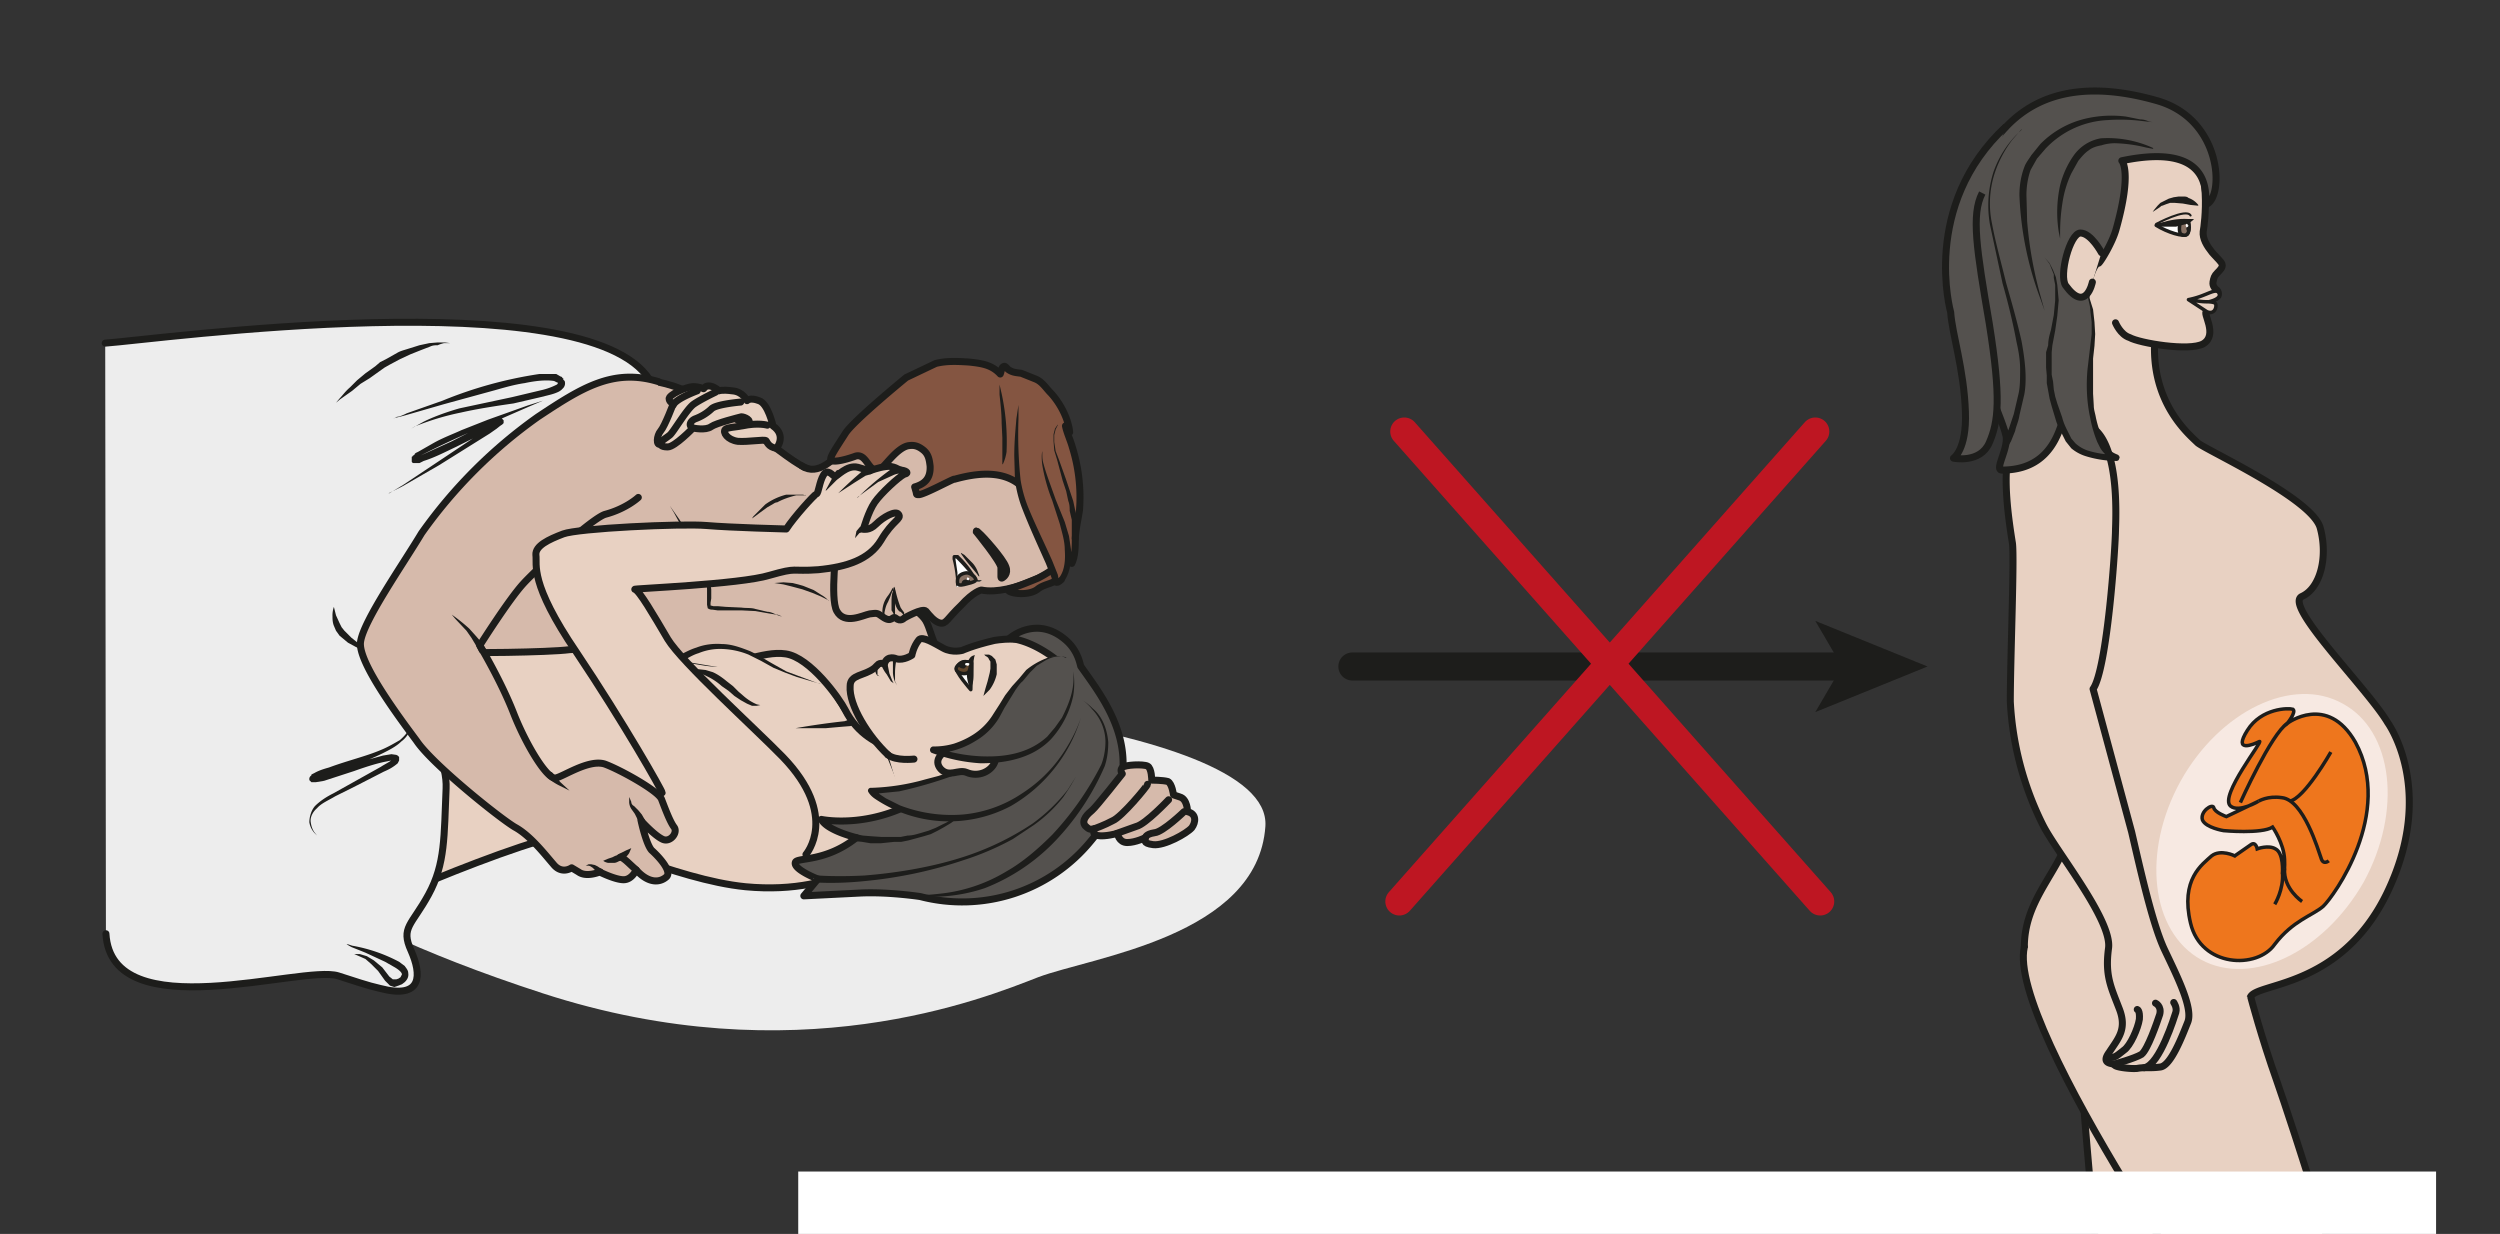 <svg xmlns="http://www.w3.org/2000/svg" viewBox="0 0 475.1 234.5"><rect x="0" y="0" width="475.1" height="234.5" fill="#333333" stroke="none"/><defs><clipPath id="a" clipPathUnits="userSpaceOnUse"><path d="M0 175.9h356.4V0H0z"/></clipPath></defs><g clip-path="url(#a)" transform="matrix(1.333 0 0 -1.333 0 234.5)"><path stroke-linejoin="round" d="M309.6 131.7s-2.1-2.7-2.4-4.2c-.6-9.1 5-13.6 6.1-14.7 1.1-1 16.5-8 17.5-12.2 1.1-4.1 0-8.5-2.6-9.7-2.8-1.2 9.3-13.1 12.2-18 0 0 7-9.6-.1-24.3-6.7-13.8-18.8-12.7-19.5-14.9-1.9-6.5 1.4-28.4-.7-34.6-.3-6-5.6-20-7.3-22.4-1.8-2.5-.3-5.8-.5-15.8s-5.8-32.2-5.6-34.1c.2-2 8.7-5.4 11.6-6 1.8-.3 5-1.5 6.7-3.2.4-.4 3 .8 2.8-.6 0-.6-1.1-2-2.3-2.7-1.7-1-3.7-.3-6 .1-3.8.9-5.4 3.4-12 1.7-6.8-1.7-11.7-2.1-12.8 4.2-1 5.5 2.4 7.6 2.4 7.6s-6.7 44.2 3.4 51.9c0 0-3 32-3.6 40.6-.3 4-2.7 6.7-2.7 6.7a24.2 24.2 0 00-5.6 13.8c0 6.1 4 9.8 6 14.7 1.4 3 4 8.7 3.6 10.8-1.3 5.3-9.7 27.5-10.4 32.7-.8 5.2-1.4 17.4 3.5 23.2 1.2 1.5 2 3.1 2.6 4.7.3 3.2-.7 7.8-.7 7.8" stroke="#1d1d1b" stroke-linecap="round" stroke-miterlimit="10" fill="#e8d1c2"/><path stroke-linejoin="round" d="M301.6 129.9s.7-1.7 2-2.1c1.4-.8 8.5-2 10.5-.9 2.2 1.3-.2 4.5.5 4.6.9.2.6.5.6.5.3.8-1.8.3-1 .7.6.3 1.9.8 2 1 0 0 .3.6-.3 1 0 0-.5.4-.4 1 .1.6.2.9.6 1.3.4.4.8.8.7 1.2 0 .3-.7.9-1.4 1.7-.8 1-1.4 2-1.3 3 .2 1.1 1.3 9-2.2 13.2 0 0-1.4 3.4-3.1 2-.6-.4-5.6 1.3-8.7-.5-5.2-3-7.2-12-7.9-14-1.6-4.5-1.3-16-1.3-16" stroke="#1d1d1b" stroke-linecap="round" stroke-miterlimit="10" fill="#e8d1c2"/><path d="M312 144.3s.2-1.4-.2-1.8c-.5-.4-2.8.3-4.4 1.3 0 0 4 .7 4.6.5" fill="#fff"/><path stroke-linejoin="round" d="M312 144.3s.2-1.4-.2-1.8c-.5-.4-2.8.3-4.4 1.3 0 0 4 .7 4.6.5z" stroke="#1d1d1b" stroke-miterlimit="10" stroke-width=".5" fill="none"/><path d="M313.3 146.6l-1 .1-1.1.2-1.2.1h-.6l-.6-.2-.5-.2c-.2 0-.3-.2-.5-.3l-.6-.4-.3-.2.2.3.5.6.4.4.6.3.6.3.7.2.7.1h.7c.2 0 .5 0 .7-.2a3 3 0 001.4-1v-.1" fill="#1d1d1b"/><path d="M310.8 144.2s-.3-1.5.2-1.7c1-.5 1.3.7 1 1.8h-.9" stroke="#1d1d1b" stroke-miterlimit="10" stroke-width=".5" fill="#877164"/><path d="M312.2 143.3c0-.2-.2-.4-.3-.3-.2 0-.2.2-.2.4s.2.4.3.4l.2-.5M307.4 143.8l.9.4a9.8 9.8 0 003.6.5H312.8l-.2-.2-.5-.4-1.9-.5h-1.9c-.5 0-.9.2-.9.2" fill="#1d1d1b"/><path d="M307.4 144s4.3 2.3 4.9 1.2" stroke="#1d1d1b" stroke-linecap="round" stroke-miterlimit="10" stroke-width=".3" fill="none"/><path stroke-linejoin="round" d="M314.9 132.9s2 .4 1.4 1.3c-.3.5-1.2 0-2-.3a12 12 0 00-2.3-.7l2.6-1.7c1.1-.5 1.4.6 1.3 1 0 .3-.6.4-1.4.4-.9 0-2.4.3-2.4.3" stroke="#1d1d1b" stroke-linecap="round" stroke-miterlimit="10" stroke-width=".5" fill="#e8d1c2"/><path d="M295 137.2s.1-7.3-.9-14.6a32.8 32.8 0 00-3-10.7 6.2 6.2 0 00-1-1.3l-.5-.5-.4-.3-.3-.2-.3-.2.3.2.3.2.4.3.4.5.5.6.5.8.4.9c1.2 2.5 1.9 6 2.2 9.7.4 3.6.5 7.3.5 10 0 2.8-.2 4.6-.2 4.6z" fill="#1d1d1b"/><path d="M312 143.8c0-.2-.2-.3-.3-.3l-.1.3.1.2c.1 0 .2 0 .2-.2" fill="#fff"/><path stroke-linejoin="round" d="M320.9 33.7s1.5-5.7 3.7-11.9c2.1-6 11-33.2 10.4-36.2-.5-3 1.2-6.4-6.7-15-8-8.6-19.3-41.5-18.6-43.4.7-2 13.6-9.4 14.6-11.8.5-1.1 4.2.8 3.9-2-.2-1.6-5.5-3.4-11.4-2.3-5.8 1.1-7.5 4.8-10.3 6.1-2.8 1.4-7 .3-9.1 2.2-1.2 1.1-4.8 5.5 1.2 10 1.6 1 3.2 5.1 3.6 7.6 2.2 12.7-.5 34.8 17.3 45 0 0-33.5 47.4-30.9 58.9" stroke="#1d1d1b" stroke-linecap="round" stroke-miterlimit="10" fill="#e8d1c2"/><path stroke-linejoin="round" d="M297.3 115.3c-.5 0 4.9.8 4.3-14.8 0-2.5-1.2-20-3.2-22.8l5.5-20.4c1.3-5.6 3-13.2 4.7-16.8 1.7-3.6 4.1-8.3 3.3-10.3-.8-2-2.4-6.2-3.9-6.4-1.4-.2-2.3 0-3.3-.2-1-.1-3.3.2-3.2.5.1.3-2.2-.1-.8 1.8 1.3 2 2.6 3.3 1.4 6.3-1.2 3.1-2 4.7-1.5 8.5.6 4-7.6 14-9.4 17.7a44.4 44.4 0 00-4.6 17.5c0 6.1.6 20.6.3 22.6-1.2 7.4-2 16.4 3.2 16.9" stroke="#1d1d1b" stroke-linecap="round" stroke-miterlimit="10" fill="#e8d1c2"/><path stroke-linejoin="round" d="M309.9 33s.5-.7.3-1.4c-.2-.6-2.3-7.5-4.5-7.9M307.3 32.9s.9-.4.6-1.6c-.4-1.2-1.7-5-2.6-5.7-1-.6-3.9-1.4-4-1.4" stroke="#1d1d1b" stroke-linecap="round" stroke-miterlimit="10" fill="none"/><path stroke-linejoin="round" d="M304.7 32s.4-.1.3-1.4c-.2-1.3-1.3-3.8-2.2-4.4-.8-.6-1.3-1.2-2.1-1" stroke="#1d1d1b" stroke-linecap="round" stroke-miterlimit="10" fill="none"/><path d="M299.2 138.4c.3.2 2 3 2.5 4.9 2.3 8.2.8 9.7.8 9.7 14.3 3 11.5-6.5 12.1-6.2 2.5 1.2 2.2 12.2-7.2 14.8-18.4 5.2-24.1-5.9-26.5-12.7l-.7-2.7c-.6-3-1.5-7.8-1-12 .6-6.3 6.2-17.4 6.8-20.5.3-1.8-1.7-4.8-.6-4.8 4.2 0 6.8 2 8.2 5.7A53.6 53.6 0 01297 129c0 4 1 9 2.2 9.5" fill="#54514e"/><path stroke-linejoin="round" d="M299.2 138.4c.3.2 2 3 2.5 4.9 2.3 8.2.8 9.7.8 9.7 14.3 3 11.5-6.5 12.1-6.2 2.5 1.2 2.2 12.2-7.2 14.8-18.4 5.2-24.1-5.9-26.5-12.7l-.7-2.7c-.6-3-1.5-7.8-1-12 .6-6.3 6.2-17.4 6.8-20.5.3-1.8-1.7-4.8-.6-4.8 4.2 0 6.8 2 8.2 5.7A53.6 53.6 0 01297 129c0 4 1 9 2.2 9.5z" stroke="#1d1d1b" stroke-miterlimit="10" fill="none"/><path d="M306.9 154.7l-1 .2a20.3 20.3 0 01-4.4.6c-.6 0-1.3-.1-1.9-.3-.6-.1-1.3-.3-1.8-.7-.6-.4-1-.9-1.5-1.5l-1-1.8a15 15 0 01-1.2-3.8 27.4 27.4 0 01-.4-4.5v-1l-.2 1a18 18 0 00.2 6.6 12.8 12.8 0 001.9 4.2 6 6 0 003.9 2.5 15.5 15.5 0 007.5-1.4M288.2 157.5l-1.3-1.5a16.2 16.2 0 01-2.5-4.7 14 14 0 01-.4-7.3c.5-2.7 1.3-5.5 2-8.4.8-2.8 1.6-5.6 2.2-8.3.5-2.7.8-5.4.4-7.6l-.7-3c-.1-.8-.5-1.6-.6-2.2l-.6-1.5-.3-.5-.8.6.2.4.6 1.3.7 2.1.7 3c.2 1 .2 2.1.2 3.4 0 1.2-.2 2.5-.5 3.8-.5 2.7-1.2 5.6-2 8.4l-1.8 8.4a15.8 15.8 0 00.5 7.5 14.4 14.4 0 004 6" fill="#1d1d1b"/><path stroke-linejoin="round" d="M282.6 148.4c-1.6-3.1-.8-8 1-18.6 1.7-10.7 1.3-14 0-17s-5.1-2.2-5.1-2.2 1.9 1.2 1.7 6.6c-.2 6.1-1.9 11.1-2.1 14.2 0 0-4.3 15.2 7.9 26.5" stroke="#1d1d1b" stroke-miterlimit="10" fill="#54514e"/><path d="M296.5 136.5s2.7-4 1.8-10.3c-1-6.3 0-14.4 3.4-15.6 0 0-5 0-6.7 2.4-1.6 2.5-4 9.1-2.5 14.7 2.2 9.1-1 11.5-1 11.5" fill="#54514e"/><path d="M296.5 136.5l.8-1.5c.2-.5.5-1 .6-1.6l.5-1.6.2-1.8.1-1.7-.1-1.7-.2-1.8v-5l.1-1.7c0-.6.2-1.1.3-1.7a16 16 0 011-3.1l.4-.7.5-.7c.3-.4.7-.6 1.2-.8.2-.1.4-.4.2-.6 0-.2-.2-.3-.4-.3a15.4 15.4 0 00-4.4.7 6 6 0 00-2 1.1l-.8 1-.5 1c-.3.6-.7 1.3-.9 2l-.6 2-.3 1.1-.2 1.1-.2 1.1v1.1l-.1 1.1v2.2l.3 1c0 .8.2 1.5.4 2.2l.4 2.1.2 2.1v2.2l-.2 1v.5l-.2.5-.4 1-.7.9.7-.8.5-1 .2-.5.2-.5.2-1.1.2-2.2-.2-2.2-.3-2.1-.4-2.1-.1-1v-2.1-1.1l.2-1 .1-1.1.2-1 .3-1 .7-2c.2-.8.5-1.4.8-2l.5-1 .6-.7a5 5 0 011.7-1 13 13 0 014.1-.6l-.1-.9a4 4 0 00-1.6 1.1 4 4 0 00-.6.8l-.4.8a17.4 17.4 0 00-1 3.4c-.5 2.3-.6 4.6-.4 6.9l.2 1.7.2 1.7.2 1.7v1.7l-.2 1.7c0 .6-.2 1.1-.3 1.7l-.5 1.6-.7 1.5" fill="#1d1d1b"/><path d="M291.5 131.6l-.6 1.7a47 47 0 00-3 14.8c0 1.3.2 2.7.7 4 .2.6.7 1.2 1 1.7l1.3 1.6a13.3 13.3 0 006.4 3.6 16.3 16.3 0 005.8.3l2-.4c.6 0 1-.2 1.3-.3l.5-.1-1.8.2a25 25 0 01-4.6.1 13 13 0 01-8.9-4.1l-1.2-1.4-.9-1.6c-.4-1.1-.6-2.4-.6-3.6l.1-3.7a56.4 56.4 0 012-11l.5-1.8" fill="#1d1d1b"/><path stroke-linejoin="round" d="M298.3 135.7s-.9-4.5-3.8-.5c-1 1.4.6 7.5 2.1 7.5s3-2.8 3-2.8" stroke="#1d1d1b" stroke-linecap="round" stroke-miterlimit="10" fill="#e8d1c2"/><path d="M337 50.2c-5.7-10-16-15-23.2-11.1-7.2 4-8.5 15.4-2.9 25.5 5.6 10 16 15 23.1 11 7.2-3.9 8.5-15.3 3-25.4" fill="#f7e9e2"/><path d="M318.6 53.9s-2 1-3.3 0c-1.3-1.2-4.5-3.3-3-9.6s9.5-6.6 12-3c2.6 3.4 5.4 4.1 6.9 5.4 1.5 1.4 10.1 13.3 4.6 23.4-4 7-9.7 2.7-9.7 2.7s1.3 1.6.8 2c-.6.2-4.5.2-6.5-3-2.1-3.3.9-2 1.7-1.6.8.4-5.8-7.8-4.1-9.2 1.2-1 4 .7 4 .7l-4.6-2.2s-1.7.6-1.8 1.3c-.2.6-2-.6-1.6-1.8.5-1.1 3-1.5 3-1.5s5.4-.5 7 .5c0 0 1.6-2.3 1.7-4.6.1-2.3-.3-1.9-.3-1.9s.2 2.8-1 3.4c-1 .6-2.6 0-2.6 0s-.2 1.1-.9.6l-2.3-1.6" fill="#ee761d"/><path d="M318.6 53.9s-2 1-3.3 0c-1.3-1.2-4.5-3.3-3-9.6s9.5-6.6 12-3c2.6 3.4 5.4 4.1 6.9 5.4 1.5 1.4 10.1 13.3 4.6 23.4-4 7-9.7 2.7-9.7 2.7s1.3 1.6.8 2c-.6.2-4.5.2-6.5-3-2.1-3.3.9-2 1.7-1.6.8.4-5.8-7.8-4.1-9.2 1.2-1 4 .7 4 .7l-4.6-2.2s-1.7.6-1.8 1.3c-.2.6-2-.6-1.6-1.8.5-1.1 3-1.5 3-1.5s5.4-.5 7 .5c0 0 1.6-2.3 1.7-4.6.1-2.3-.3-1.9-.3-1.9s.2 2.8-1 3.4c-1 .6-2.6 0-2.6 0s-.2 1.1-.9.6l-2.3-1.6z" stroke="#1d1d1b" stroke-miterlimit="10" stroke-width=".5" fill="none"/><path d="M319.4 61.5s4.4 9.8 6.7 11.3M332.3 68.7s-3.8-6.7-5.9-7" stroke="#1d1d1b" stroke-miterlimit="10" stroke-width=".5" fill="#ee761d"/><path d="M332 53.2s-.8-.7-1.1.4c-.4 1.1-2.5 8.3-5.6 8.6-2 .3-3.3-.5-3.3-.5M328.2 47.4s-2.7 1.8-2.5 4.7M324.3 47s1.3 2.1 1.1 4.5" stroke="#1d1d1b" stroke-miterlimit="10" stroke-width=".5" fill="#ee761d"/><path d="M111.7 77.5s69.8-3.7 68.7-19.4-24.7-18.6-32.4-21.5c-7.7-3-34.6-14-70.6-2.3s-44.7 23-45.6 25.2c-1 2.2 70 19.9 80 18" fill="#ededed"/><path stroke-linejoin="round" d="M30.6 84.4s29 4.3 32.5 4.1c3.6-.2 41.5-1.7 45.8-3.1 4.4-1.4 7.5-4 8.4-5.4l4.3-7 3.3.2 4-9.9s1.5-4.3-.2-6.2c-1.7-2-8.5-8.9-22.4-7.6-10.2 1-23 7.7-27.4 7-4.4-.8-17.9-6.2-20.5-7.5-2.5-1.3-7.7-7.8-16.4-6" stroke="#1d1d1b" stroke-linecap="round" stroke-miterlimit="10" fill="#e8d1c2"/><path d="M113.4 72.1a105.8 105.8 0 007 1l.6.2a49.1 49.1 0 00.6.2h.2a.5.5 0 10.3-.9l-.5-.1-.4-.1a227.9 227.9 0 01-3.5-.3h-4.3M108.4 75.4l-.5-.1h-.7l-.7.3-.9.5-.9.6-.8.7-1 .7a8.7 8.7 0 01-1.7 1.2l-.8.4-.9.2-1.3.3h-.5a11.3 11.3 0 002 .3l.9-.1 1-.3c.7-.3 1.4-.8 2-1.3l.9-.7.8-.8.7-.6a7 7 0 011.9-1.2l.5-.1" fill="#1d1d1b"/><path stroke-linejoin="round" d="M127.2 90.5s3.6-1.1 4.8-3.1c1.1-2 .8-4.7 5-7.2s8.9-17.6 8.9-17.6l-13.6 6s-8.3-.8-11.8 6.1c-.8 1.6-5 7.5-8.5 8-3.4.5-7.1-1.9-11.4-1.2-4.3.8-16.4 2.1-19.4 1.8-3-.4-15-.5-17.4-.4-2.4.1-6.7 9.3 2 16 8.6 6.9 19.8 22.3 22.7 22.7s8.3.7 18.1-6.6c9.9-7.3 8.3-6.7 14.8-5.7" stroke="#1d1d1b" stroke-linecap="round" stroke-miterlimit="10" fill="#d6baab"/><path d="M117 78.4s-5 1.4-7.6 3c-7.8 5-11.3.8-13 .4" fill="#e8d1c2"/><path d="M117 78.4l-3.4 1-1.6.6-1.7.7-1.8 1-1.8.9a11 11 0 01-3.8.8 8 8 0 01-3.3-.6c-1-.3-1.6-.8-2.2-1-.5-.4-1-.5-1-.5a.5.5 0 10-.2 1l.8.3c.5.2 1.3.7 2.3 1 1 .4 2.3.6 3.6.5 1.4 0 2.7-.5 4-1 1.3-.6 2.5-1.4 3.6-2l1.6-.9 1.6-.6 3.2-1.2M114.9 105.3h-1.4c-.8-.2-1.8-.5-2.7-1-.3 0-.5-.2-.7-.3l-.7-.4-1.1-.8-.8-.6-.3-.2.2.3.7.7 1 1a8.7 8.7 0 003 1.4h2.4c.2-.1.4-.1.4 0M118.2 90.3l-.4.2-.8.4-1.2.5-1.4.5-1.5.4-1.2.3-1.3.2 1.3.1 1.3-.1.8-.2.7-.2 1.5-.6 1.1-.7c.7-.4 1-.8 1-.8M111.7 88h-.2l-.9.3-1.2.2-1.7.3-2 .1H102.3l-.7.1c-.2 0-.4 0-.7.2l-.1.5V91.8c0 .8-.2 1.6-.5 2.4-.2.7-.6 1.4-1 2.1l-.9 2.1-.9 1.8-.8 1.5-.6 1.1-.6 1 .7-1 .7-1 .9-1.5 1-1.7 1-2 1-2.3c.3-.7.5-1.6.6-2.4v-1.3l-.1-.6v-.4l.4-.1h.6l1.2-.1 2.2-.1c.7-.1 1.4 0 2-.2l1.7-.4c.5 0 1-.3 1.3-.4.3 0 .6-.2.8-.3h.2" fill="#1d1d1b"/><path stroke-linejoin="round" d="M15 127c7.2.5 68.5 9 77.6-5.2 3.3-5.3-39.6-29-38.4-36.1 1.3-7 9.7-15.3 9.4-22.2-.3-6.8-.1-10.7-2.5-15.1s-4-4.7-2.5-8c1.5-3.4 1.7-7-4.4-5.4-1.8.4-3.8 1.1-6 1.8-5.1 1.6-32.3-7.6-33.1 6" stroke="#1d1d1b" stroke-linecap="round" stroke-miterlimit="10" fill="#ededed"/><path d="M56 116.3h.2l.4.2c.3 0 .8.2 1.4.5l5.1 1.8a59.4 59.4 0 0013.8 3.8h2.4l.7-.4h.1l.1-.2h.1v-.2l.2-.2a1 1 0 00-.2-1l-.3-.3-.3-.2c-.8-.4-1.5-.5-2.2-.7l-4.3-1c-2.8-.4-5.3-.8-7.5-1.3a36.6 36.6 0 01-6.6-2l-.5-.3a1284.5 1284.5 0 001.8 1c1.2.6 3 1.3 5.1 1.9l7.5 1.6 4.2 1a9.3 9.3 0 012.2.8l.1.1c.1 0 0 .1 0 0 .1 0 0 0 0 0v.2h-.1l-.4.2c-1.2.2-2.8 0-4.2-.3-1.4-.2-2.8-.6-4.2-1l-7.3-2-5.2-1.5a23 23 0 00-2-.5M55.5 105.6l2 1.2a12590 12590 0 0112 8l.9.7.5.4.2.1s0 .1 0 0v-.3c0-.1.1-.3.3-.3.1 0 .1 0 0 0l-2-1-4.4-2.2c-1.5-.7-3-1.5-4.6-2l-.6-.3h-.4-.2-.2c-.1 0-.2 0-.3.2v.7h.1v.1l.3.2c0 .2.3.3.5.4l2.1 1.2c1.4.8 2.8 1.3 4.1 1.9l3.8 1.5 5.6 2 2.2.7-2.1-.9-5.5-2.4A138.7 138.7 0 0160 111l4.4 2 4.5 2.3 2.2 1h.4l.3-.3v-.3-.1l-.2-.2-.3-.2-.5-.4-1-.7-7.2-4.5-5.2-3-2-1M64.2 127h-.9a5 5 0 01-.9-.3c-.3 0-.7 0-1.1-.2L60 126l-1.5-.6-1.5-.7-1.5-.8-.7-.4-.7-.5-1.4-1-1.3-.8-1.2-1-1.7-1.2-.6-.5.5.6c.4.4.8 1 1.5 1.6l1 1 1.2 1 1.4 1 .7.6.8.4 1.6.9c.5.3 1 .4 1.6.6l1.6.5 1.4.3 1.2.1h1l.8-.1M47.6 89.4l.1-.4.2-.8.5-1.1.3-.6.4-.5.5-.5.5-.5 1-.8.3-.5.1-.4v-.4l-.1.3-.3.3-.4.2-1.1.6-.6.5-.6.5-.5.7-.3.7c-.2.5-.2 1-.2 1.4a3.7 3.7 0 00.2 1.3M45.2 56.8l-.4.4a3 3 0 00-.7 1.5c0 .6.2 1.6.8 2.3.7.7 1.6 1.3 2.6 1.8l6.8 3.8c.6.4 1.3.7 1.7 1.1 0 0 0 .1 0 0l.1-.2H55.8l-1-.2c-1.4-.3-2.9-.8-4.3-1.3l-4.3-1.4-1.2-.2h-.4-.2l-.3.3v.3l.1.2.2.2v.1l.4.2c.7.4 1.4.6 2.1.8 2.7 1 5.3 1.6 7.4 2.5 1 .4 2 1 2.7 1.4.7.6 1.2 1.2 1.4 1.8.1.6 0 1.2-.2 1.5l-.2.5s0-.2.3-.5c.1-.3.4-.8.3-1.5-.2-.7-.7-1.5-1.4-2-.7-.7-1.7-1.2-2.7-1.7-2-1-4.6-1.9-7.3-2.8l-2-.7-.1-.1-.1-.1v.2c0 .2-.2.2-.2.2l1.1.3 4.3 1.5 4.4 1.2 1.2.2.7-.1.2-.1.2-.2v-.5l-.2-.4c-.7-.6-1.3-.9-2-1.2L51 64l-3.2-1.6c-1-.6-2-1-2.6-1.7-.7-.6-1-1.4-.9-2 .1-.7.3-1.1.5-1.4l.4-.5M49.4 41.3h.2l.6-.2a22.6 22.6 0 006.7-2.3l.8-.6c.2-.3.5-.6.5-1 .1-.6-.2-1-.5-1.3l-.4-.3-.5-.2-.6-.2-.6.2-.7.7-1 1.4-1 1-.8.7-.9.4-.7.3h.8l1-.3.5-.3.5-.3 1.2-1 1-1.3.5-.4h.5l.3.1.3.2.2.4c0 .3-.5.7-1 1l-1.4.8-2.8 1.3-2 .8-.7.4" fill="#1d1d1b"/><path stroke-linejoin="round" d="M91 105s-1.7-1.6-4.7-2.4c-1.8-.5-9.6-7.6-11.7-9.9-2.1-2.3-6.2-8.8-6.2-8.8s3-5 4.8-9.6c1.8-4.6 4.8-9.5 6-9.3 1.1.2 4.7 2.7 7 2 2.2-.8 7.6-3.8 8.1-5 .5-1.3 1.2-3.2 1.8-4s-.6-2.3-1.7-1.7c-1.2.6-3 2.6-3 2.6s.7-3.3 1.5-4.2c.9-.8 3-3 2.1-3.8s-2.5-1-4.3 1c0 0-.6-1.4-1.8-1.4-1.2 0-3.4 1.1-3.4 1.1s-1.9-.8-3 0l-1 .6s-1.4-1-2.6.5c-1.3 1.5-3.3 4.1-5.5 5.3-2.2 1.3-11.8 9-14 12.3-2.3 3.1-8.4 11.2-8 14.1.4 3 6 11 8.7 15.5a69.4 69.4 0 0016.6 16.6c6.2 4.1 10.7 7 17.2 5" stroke="#1d1d1b" stroke-linecap="round" stroke-miterlimit="10" fill="#d6baab"/><path d="M64.1 88.5l.3-.2a24.9 24.9 0 002.5-2l.9-1 .7-.8.7-1a.5.5 0 10-.9-.5l-.5 1-.6 1-.7 1-1.6 1.7-.5.6-.3.2M89.7 63v-.7l.3-.7c0-.3.2-.5.4-.6l.6-.6.5-.6.4-.7a.5.5 0 10-.9-.4l-.2.6-.3.6-.5.7a2 2 0 00-.3.9V63M90 55l-.3-.7a3 3 0 00-.5-.6l-.8-.5c-.3-.1-.5-.3-.9-.3h-.8c-.5.1-.7.3-.7.3l.7.3.6.2.4.2.3.1.3.2.4.2.6.3.7.3" fill="#1d1d1b"/><path stroke-linejoin="round" d="M90.7 51.9c-.5.4-2 2-2.3 1.8" stroke="#1d1d1b" stroke-linecap="round" stroke-miterlimit="10" fill="none"/><path d="M83.5 52.5l.4.2h.4l.5-.1.4-.2.3-.2.4-.2a.5.5 0 10-.8-.7l-.1.3-.2.3-.3.3-.3.2a1 1 0 01-.3.1h-.4M81.2 63.2l-1.6.8a8.6 8.6 0 00-1.5 1 .5.5 0 10.7.7l.4-.5.7-.8 1.3-1.2" fill="#1d1d1b"/><path stroke-linejoin="round" d="M119.3 98.3s-1-7.7 0-9.5c1.1-2 3.7-.6 4.7-.4 1 .1 1 .2 1.8-.4 1.4-1 1.4.2 1.9-.2.7-.6 1.2 0 1.2 0s2.6 1.5 3.1 1c.5-.6 1.2-1.5 2-1.7.9-.2 1 .6 3 2.5 1.8 2 2.9 2.2 2.9 2.2 4.5-.9 11.4 3.4 11.4 3.4s2 5-1.7 14.8c-3.8 9.7-15.9 8.3-20.9 6.3-5-1.9-3.3-.7-8.4-4.6-1.4-1-3.6-3.8-6-2.2" stroke="#1d1d1b" stroke-linecap="round" stroke-miterlimit="10" fill="#d6baab"/><path d="M143 93.6s.8.5.4 1.5c-.4 1.2-3.4 4.5-3.8 4.8-.5.5-.4.3-.4.2 0 0 3.5-4.3 3.5-5.1v-1.3c0-.3.2-.2.3-.1" fill-rule="evenodd" fill="#1d1d1b"/><path d="M143 93.6s.8.5.4 1.5c-.4 1.2-3.4 4.5-3.8 4.8-.5.5-.4.3-.4.2 0 0 3.5-4.3 3.5-5.1v-1.3c0-.3.2-.2.3-.1z" stroke="#1d1d1b" stroke-miterlimit="10" fill="none"/><path d="M140 93.2s-.5-.5-.9.2c-.4.6-2.4 3.1-2.8 3.2-.4 0-.3-.4-.3-.4s.7-3.3.3-4" fill="#fff"/><path d="M140 93.2l-.3-.2h-.4l-.3.3-.2.3-1 1.1a28.8 28.8 0 01-1.5 1.6h-.1l.3-2v-1.1-.5l-.2-.5v1a17 17 0 01-.5 3v.2c0 .2 0 .3.2.4h.6l.3-.3.3-.3a14.3 14.3 0 002-2.7l.2-.3h.7M128.8 87.9v.1c0 .2 0 .3-.2.5l-.2.2c-.2 0-.3.2-.4.3a3 3 0 00-.4.9c-.2.6-.2 1.2-.2 1.7l.1.7.2-.7a15.5 15.5 0 01.7-2.3l.2-.3.3-.4V88l-.2-.1M127.4 92.3v-.2s0-.3-.2-.5l-.3-.8-.3-.7c-.3-.5-.4-1-.5-1.5V88v-.2l-.1.1-.2.6a3.7 3.7 0 00.8 2.5 6.5 6.5 0 01.6 1l.2.2" fill="#1d1d1b"/><path d="M127.5 88v.1c0 .1 0 .3-.2.4v.1l-.2.3V90c0 .6 0 1.2.2 1.6 0 .4.3.6.3.6v-.7-1.5-.8-.4-.2-.6-.2" fill="#1d1d1b"/><path d="M137.5 94.2c-.8-.2-1-.7-1-1.1 0-.5 0-.8 1.4-.4 1.7.4 1.2.6 1 1-.3.2-.7.7-1.4.5" fill-rule="evenodd" fill="#877164"/><path stroke-linejoin="round" d="M137.5 94.2c-.8-.2-1-.7-1-1.1 0-.5 0-.8 1.4-.4 1.7.4 1.2.6 1 1-.3.2-.7.7-1.4.5z" stroke="#1d1d1b" stroke-linecap="round" stroke-miterlimit="10" stroke-width=".5" fill="none"/><path d="M138.4 92.9s0 .5-.7.4c-.7 0-.7-.8-.5-.8l1.2.4" fill-rule="evenodd" fill="#1d1d1b"/><path d="M136 107.6c-.6-.2-4.3-2.2-5-2.2-.4 0-.3 0-.4.4l-.2.7c1.4.4 2.3 1.2 2.2 3-.1.8-.2 1.6-.9 2.2-.6.5-1.2.8-2 .7-1.8-.1-3.8-3.4-4.4-3.5-1.5-.4-1.7 2.4-3.3 2-.8-.3-3-1-3.5-.6-.3.3.4 1.3 2 3.8 1 1.7 8.7 8 8.7 8l4.2 2c1.6.4 3.2.3 4.8.2 1.8-.2 3.2-.4 4.4-1.7.1.2.2.9.4 1 .3.3.5-.2.8-.4.6-.4 1.1-.4 1.8-.5l2-.8c1-.4 1.5-1.3 2.2-2 1.3-1.4 2.5-3.6 2.7-5.6-.2.1-.5.6-.6.9.2-1 .7-2 1-3.1a24 24 0 001-8.9c-.2-1.3-.5-2.6-.6-4 0-1.1 0-2.6-.5-3.6l-.4 1.3c-.3-1-.6-2.2-1.2-3.1-.8-1.2-2.2-1-3.3-1.9-1.3-1-4.3-.6-4.2 0 0 0 .7.1 4.3 1.6 0 0 3 1.5 2.7 2.2-.3.7-.5 4.8-1.8 6.4-2 2.6-3.2 8.2-12.8 5.5" fill="#845541"/><path stroke-linejoin="round" d="M136 107.6c-.6-.2-4.3-2.2-5-2.2-.4 0-.3 0-.4.4l-.2.7c1.4.4 2.3 1.2 2.2 3-.1.8-.2 1.6-.9 2.2-.6.5-1.2.8-2 .7-1.8-.1-3.8-3.4-4.4-3.5-1.5-.4-1.7 2.4-3.3 2-.8-.3-3-1-3.5-.6-.3.3.4 1.3 2 3.8 1 1.7 8.7 8 8.7 8l4.2 2c1.6.4 3.2.3 4.8.2 1.8-.2 3.2-.4 4.4-1.7.1.2.2.9.4 1 .3.3.5-.2.8-.4.6-.4 1.1-.4 1.8-.5l2-.8c1-.4 1.5-1.3 2.2-2 1.3-1.4 2.5-3.6 2.7-5.6-.2.1-.5.6-.6.9.2-1 .7-2 1-3.1a24 24 0 001-8.9c-.2-1.3-.5-2.6-.6-4 0-1.1 0-2.6-.5-3.6l-.4 1.3c-.3-1-.6-2.2-1.2-3.1-.8-1.2-2.2-1-3.3-1.9-1.3-1-4.3-.6-4.2 0 0 0 .7.1 4.3 1.6 0 0 3 1.5 2.7 2.2-.3.7-.5 4.8-1.8 6.4-2 2.6-3.2 8.2-12.8 5.5z" stroke="#1d1d1b" stroke-linecap="round" stroke-miterlimit="10" fill="none"/><path d="M142.9 109.7v3.8l-.1 2.1c0 1.5-.2 3-.3 4.1v1.4l.3-1.3a32.4 32.4 0 00.7-8.3 6.2 6.2 0 00-.5-1.7l-.1-.1" fill="#1d1d1b"/><path d="M145.2 118.2s-1.2-9 .7-14 4.7-10.1 4.6-11.1c-.1-1 2.6.6 1.5 6.1-.6 3-4 9.9-3.4 12.5" fill="#845541"/><path d="M145.2 118.2v-2a62.3 62.3 0 01.3-8.7 18 18 0 011-3.7c1-2.5 2.3-5.1 3.5-7.8l.8-2a3.4 3.4 0 00.1-.9s0-.1 0 0l-.2.2.1.1.3.3c.7 1 .8 2.5.7 3.8 0 1.3-.4 2.5-.7 3.7l-1.1 3.4c-.8 2-1.2 3.8-1.4 5-.2 1.4 0 2 0 2v-.4c0-.4 0-.9.2-1.5.3-1.2 1-3 1.7-5l1.3-3.2.6-2 .3-2c0-1.3 0-2.9-.9-4.3 0-.2-.2-.3-.4-.5-.2-.1-.3-.3-.8-.3a.7.7 0 00-.6.5v.3l-.1.4-.8 2c-1.2 2.7-2.4 5.3-3.4 7.9-.5 1.3-.8 2.6-1 3.9l-.1 3.5c0 2.2.2 4 .3 5.3l.3 2M150.8 115.3l-.3-.6-.2-.8v-.5-.5l.2-1.3.5-1.3 1-2.8.5-1.5.5-1.5.3-1.4.3-1.2.1-1.1v-.8l.1-.8c0-.3-.2-.5-.5-.5-.2 0-.5.2-.5.4V101.8l-.3 1.3c0 .4 0 .9-.2 1.4l-.3 1.4-.5 1.5-.8 3-.4 1.3-.1 1.3v1l.2.8.4.6M137 97.1l.5-.3 1.1-1.1c.4-.4.7-1 .8-1.3l.2-.5v-.2l-.1.1-.3.4-1 1.2A19.6 19.6 0 00137 97" fill="#1d1d1b"/><path stroke-linejoin="round" d="M119.3 98.3c.4 4.9 3.7 5.3 3.7 5.3" stroke="#1d1d1b" stroke-linecap="round" stroke-miterlimit="10" fill="#e8d1c2"/><path d="M138 93.2l-.2.1.1.3.3-.1-.1-.3" fill="#fff"/><path stroke-linejoin="round" d="M114.9 54.1s4.8 5.5-3.3 13.9c-4 4.1-14.4 13.5-16.4 16.8-2 3.4-4.1 7-4.7 7.1s15 .7 19.2 2c4.2 1.2 2.9.5 7 .8 4 .4 7.2 1.4 8.9 4.2 1.7 2.9 3 3 2.5 3.7-.4.6-2.2-.4-3.2-1.4-1-1-1.8-.7-1.8-.7s.7 2.5 1.6 3.8c.9 1.3 3.4 3.6 4.2 4 .9.2.1.6-.6.6 0 0-1 .7-2 .5-1-.1-2.3-.6-2.3-.6l-1.7.5c-1.6.4-3-1.4-3.3-1.3s-1 1.2-1.6.2c-.6-1-.7-2.6-1-2.7s-3.2-3.3-4.3-5c0 0-7.9.2-11.4.5-3.6.3-18.3-.4-20.4-1.2-2.1-.8-4-1.7-3.9-3 .2-1.4-1-3.9 5.8-13.9 6.7-10 12.2-19.7 12.2-20" stroke="#1d1d1b" stroke-linecap="round" stroke-miterlimit="10" fill="#e8d1c2"/><path d="M121.9 99.2l.2 1 .5.6.5.2a.5.5 0 100-1h-.1a1 1 0 01-.5-.1l-.6-.7M122.3 105a38.6 38.6 0 004.7 4l1 .4h.4a.5.5 0 000-1H128.1a3 3 0 01-.7-.2l-2.2-1-3-2.2M119.5 105.6a53.4 53.4 0 003.5 3.2l.9.5a.5.5 0 00.2-1l-.7-.2-1.6-1-2.3-1.5M117.7 106l.7 1.3.7 1.3c.1.3.4.4.7.2a.5.5 0 000-.8l-1-1-1-1" fill="#1d1d1b"/><path stroke-linejoin="round" d="M129.2 59.5s13-11.4 23-1.8c9.8 9.7.4 24-2.8 25.9s-7.7 1-7.7 1c-3-.7-4.5-1.4-4.5-1.4s-1.4-.4-2.7.3-3 1.8-3.5 1.2c-.8-1-1-2.2-1-2.2s-1.2-.8-2.2-.5c0 0-1.3.6-1.7-.7 0 0-.7.2-1-.2l-.4-.4c-1.5-1.2-3.5-.9-3.5-2.6-.2-2.7 2.6-7.2 5.4-9.8" stroke="#1d1d1b" stroke-linecap="round" stroke-miterlimit="10" fill="#e8d1c2"/><path d="M138.5 81.4s-1.4.7-2.1-.7c-.3-.5 2-3.1 2-3.1z" fill="#fff"/><path stroke-linejoin="round" d="M138.5 81.4s-1.4.7-2.1-.7c-.3-.5 2-3.1 2-3.1z" stroke="#1d1d1b" stroke-miterlimit="10" stroke-width=".5" fill="none"/><path d="M139 82.5l-.1-.2-.1-.6v-.3-.4-.4-.5c0-.6 0-1.3-.2-1.8l-.2-.8-.3.8a6.1 6.1 0 00-.2 2.8v.5c.2.1.2.3.3.4.3.5.8.5.7.5M140.3 82.6h.7l.4-.2.5-.5.2-.7v-.7-.7a6 6 0 00-1-2.2l-.9-.9.3 1.1.3 1 .3 1.2.1.6v1l-.2.3c-.1.3-.3.4-.5.5l-.2.2" fill="#1d1d1b"/><path d="M138.4 81.4s0-.5-.2-1.1c-.3-.7-1.5-.4-1.8 0s.2.8.2.8.4.5 1 .5c.5 0 .8-.2.8-.2" fill="#60462c"/><path stroke-linejoin="round" d="M138.4 81.4s0-.5-.2-1.1c-.3-.7-1.5-.4-1.8 0s.2.8.2.8.4.5 1 .5c.5 0 .8-.2.8-.2z" stroke="#1d1d1b" stroke-linecap="round" stroke-miterlimit="10" stroke-width=".5" fill="none"/><path d="M137.4 80.6c-.4 0-.7.2-.8.4s.2.4.6.5c.3 0 .6 0 .7-.2 0-.2-.2-.6-.5-.7" fill="#1d1d1b"/><path d="M138 81l-.4.1c0 .2 0 .3.2.3s.3 0 .4-.1c0-.2-.1-.3-.3-.3" fill="#fff"/><path d="M126.5 81.4l.3-1.5.4-1 .2-.4-.4.3-.6 1c-.5.6-.8 1.4-.8 1.4zM127.8 81.9s-.2-1-.2-1.9v-1.2l.3-.6-.3.5a4 4 0 00-.3 1.3v2zM125.4 79.5l-.3.1a1 1 0 00-.3.6v1l.5-.2-.1-.2-.1-.3v-.8l.3-.2" fill="#1d1d1b"/><path d="M143.9 84.9s3.8 3.4 8-.2c1.9-1.6 2.1-3.7 2.2-3.8 3.5-5 10.8-13.8 1.4-24.9a23.7 23.7 0 00-24.3-7.9s-4.6.7-8.6.5l-8-.4 2 2.4S113 52 113.4 53c.3.7 4.3 0 8.7 3.5 0 0-4.2 1-5 2.6 0 0 7.9-1.7 15.8 4.1 3.5 2.6 8.4 8.3 10.7 11.7 2.4 3.4 6.6 7 7.5 6.5.3-.2-3.3 3.1-7.1 3.5" fill="#54514e"/><path stroke-linejoin="round" d="M143.9 84.9s3.8 3.4 8-.2c1.9-1.6 2.1-3.7 2.2-3.8 3.5-5 10.8-13.8 1.4-24.9a23.7 23.7 0 00-24.3-7.9s-4.6.7-8.6.5l-8-.4 2 2.4S113 52 113.4 53c.3.7 4.3 0 8.7 3.5 0 0-4.2 1-5 2.6 0 0 7.9-1.7 15.8 4.1 3.5 2.6 8.4 8.3 10.7 11.7 2.4 3.4 6.6 7 7.5 6.5.3-.2-3.3 3.1-7.1 3.5z" stroke="#1d1d1b" stroke-miterlimit="10" fill="none"/><path d="M140.9 66.6l-.3-1-.4-1.1-.6-1.4-1-1.5-1.3-1.6-.8-.7-.9-.7-1-.6-.9-.5-1-.5-1-.3-2.2-.6-1-.2h-1l-1.9-.2h-1.5l-1.2.2-1 .1a.5.5 0 10.1 1l1-.2 1.2-.1 1.5-.1h2.7l1 .2c.7 0 1.3.2 2 .4l1 .3 1 .4 1 .5c.4.2.7.3 1 .6l.9.6.8.7 1.3 1.4 1 1.5.7 1.3.5 1.1.3 1M154.3 76.1s.6-.3 1.5-1.2c.5-.4 1-1 1.4-1.8.4-.8.7-1.8.8-3 0-1-.1-2.2-.5-3.4a36.2 36.2 0 00-6.8-10.4 28 28 0 00-10.3-7 23.6 23.6 0 00-8.7-1.2l-1.5.2h-.5.5a27.4 27.4 0 013.7.2 22.8 22.8 0 019.6 3.2c2.3 1.3 4.5 3.2 6.5 5.2a43.2 43.2 0 017 10c.4 1 .6 2.2.6 3.3a6.8 6.8 0 01-1.9 4.6c-.8 1-1.4 1.3-1.4 1.3" fill="#1d1d1b"/><path d="M153.6 65.6l-.2-.4-.7-1.2-.5-.8-.6-.9a20.3 20.3 0 00-4.2-4l-3-2a40.1 40.1 0 00-7-3 63 63 0 00-14.2-3c-3.9-.4-6.6-.2-6.6-.2a.5.5 0 00.1 1s2.6-.2 6.5 0c3.8.3 9 1 14 2.6a39.7 39.7 0 0110 4.8 25 25 0 015 4.8l.5.8.7 1.1.2.4" fill="#1d1d1b"/><path d="M154.1 73.6s-2.5-9-11.4-12.9c-9-3.9-17.6.9-18.4 2.5 0 0 3.9 0 8.1 1.3 4.7 1.4 17 5.9 19.7 11.1" fill="#54514e"/><path d="M154.1 73.6a21.8 21.8 0 00-10-12.6 18.9 18.9 0 00-19.3 1c-.3.2-.7.5-1 1a.4.4 0 00.4.6 31.5 31.5 0 017.7 1.2l1.9.5 1.8.6a83 83 0 0110.7 4.7c1.1.6 2.2 1.3 3.2 2.2 1 .8 2 1.7 2.6 2.8-.6-1.1-1.5-2.1-2.4-3-1-.9-2.1-1.6-3.2-2.3a49.7 49.7 0 00-10.7-5 61.2 61.2 0 00-7.6-2.2l-4-.4.5.7.7-.7.9-.6 2-1a20.5 20.5 0 019-1.3 18 18 0 018.4 3 20 20 0 016.4 6.6c.8 1.3 1.5 2.7 2 4.2" fill="#1d1d1b"/><path stroke-linejoin="round" d="M134.5 68.6s-1.5-1-.4-2.3c1.2-1.3 2.5 0 3.7-.5 3.5-1.5 7 3.8.4 4.2M130.3 67.7s-2.6-.3-3.7.6" stroke="#1d1d1b" stroke-linecap="round" stroke-miterlimit="10" fill="#e8d1c2"/><path d="M152 82.2s-4.2 2.2-9.8-8c-2.9-5.3-9.2-5.2-9.2-5.2 1.6-.8 13.2-4.1 18 3.4 2.8 4.6 2 7.8 2 7.8" fill="#54514e"/><path d="M152 82.2a3 3 0 01-1.5.1 5 5 0 01-1.4-.5l-1.3-.8-1-1-1-1.2c-.4-.3-.7-.8-1-1.2l-.8-1.3-.8-1.3-.7-1.3a9.4 9.4 0 00-3.4-3.4 11.8 11.8 0 00-6.1-1.8l.2 1c.5-.3 1-.4 1.6-.6a23.2 23.2 0 015-.8c2.3-.1 4.6.1 6.7 1a10 10 0 012.8 1.8l1.1 1.3 1 1.4c.5 1 1 2.1 1.3 3.2a9 9 0 01.3 3.4c.2-1 .2-2.3 0-3.5a13.3 13.3 0 00-3.2-6.2 10 10 0 00-3-2.1c-2.2-1-4.6-1.3-7-1.3a24 24 0 00-7 1.5.5.5 0 00.2.9 10.1 10.1 0 013 .4c.9.3 1.8.7 2.6 1.2a9 9 0 013 3l.9 1.4.8 1.3 1 1.3 1 1.1 1 1.2A10.4 10.4 0 00149 82c1 .4 2 .6 3 .1" fill="#1d1d1b"/><path d="M163.3 56.5c0-.3-.5-.8 1.1-1s4.8 1.6 5.5 2.4c.6.8.7 2-.6 2.3 0 0 0 1.8-1.1 2.1l-.9.3s-.2 1.6-.8 1.9c-.7.2-2.3.2-2.3.2s0 1.7-.6 2-3.2.2-3.6-.2 0-.9 0-.9-3.7-4.7-4.3-5.2-1.6-1.4-1-2.2c.7-.7.8-.5 1.4-.4 0 0-.6-.8.4-1 1-.2 2.8.3 2.8.3s.2-1.3 1.4-1.3 2.6.7 2.6.7" fill="#d6baab"/><path stroke-linejoin="round" d="M163.3 56.5c0-.3-.5-.8 1.1-1s4.8 1.6 5.5 2.4c.6.8.7 2-.6 2.3 0 0 0 1.8-1.1 2.1l-.9.3s-.2 1.6-.8 1.9c-.7.2-2.3.2-2.3.2s0 1.7-.6 2-3.2.2-3.6-.2 0-.9 0-.9-3.7-4.7-4.3-5.2-1.6-1.4-1-2.2c.7-.7.8-.5 1.4-.4 0 0-.6-.8.4-1 1-.2 2.8.3 2.8.3s.2-1.3 1.4-1.3 2.6.7 2.6.7z" stroke="#1d1d1b" stroke-linecap="round" stroke-miterlimit="10" fill="none"/><path stroke-linejoin="round" d="M168.8 60.2s-3-2.9-4.2-3c-1.3-.2-1.3-.7-1.3-.7M166.6 61.9s-3.3-3.5-4.6-3.8l-2.8-1M163.6 64.1c0-.2-3.7-4.7-5-5.2-1.1-.6-2.5-1.1-2.5-1.1" stroke="#1d1d1b" stroke-linecap="round" stroke-miterlimit="10" fill="none"/><path d="M110.7 112s1.5 1.8-.5 3.2c0 0-.7 3.2-2 3.6-1.3.5-1.7 0-1.7 0s-.6 1.3-2.1 1.4c-1.5.2-1.9 0-1.9 0s-1 1-1.9.6l-.3-.3s-.6.3-1.5.3-3.6-1.2-3.4-1.8c.1-.5.6-.6.6-.6s-1.2-3.2-1.8-3.9-.7-2.2 0-1.9c0 0-.1-.4 1-.4 1 0 3.6 2.7 3.6 2.7s1.8-.4 2.6.2c.7.5 3.9 1.3 4.3 1.4.4 0 1.6-.5.9-1-.7-.5-2.8-.4-3.2-.8s.3-1.5 1.8-1.7c1.5-.1 3.7.3 4 .1.2-.2.3-.9 1.5-1.1" fill="#e8d1c2"/><path stroke-linejoin="round" d="M110.7 112s1.5 1.8-.5 3.2c0 0-.7 3.2-2 3.6-1.3.5-1.7 0-1.7 0s-.6 1.3-2.1 1.4c-1.5.2-1.9 0-1.9 0s-1 1-1.9.6l-.3-.3s-.6.3-1.5.3-3.6-1.2-3.4-1.8c.1-.5.6-.6.6-.6s-1.2-3.2-1.8-3.9-.7-2.2 0-1.9c0 0-.1-.4 1-.4 1 0 3.6 2.7 3.6 2.7s1.8-.4 2.6.2c.7.5 3.9 1.3 4.3 1.4.4 0 1.6-.5.9-1-.7-.5-2.8-.4-3.2-.8s.3-1.5 1.8-1.7c1.5-.1 3.7.3 4 .1.2-.2.3-.9 1.5-1.1zM109.4 115.3s-1.3.4-3.6-.1" stroke="#1d1d1b" stroke-linecap="round" stroke-miterlimit="10" fill="none"/><path stroke-linejoin="round" d="M105.6 118.6s-3.6-.3-4.2-1a6.8 6.8 0 00-2.3-1.4c-.7-.3-1-1-.3-1.3M102 120s-2.1-1-3.1-1.7-2.9-4-3.4-4.4c-.6-.5-1.6-1-1.2-1.3M99.4 120.2s-3-1.1-3.4-2" stroke="#1d1d1b" stroke-linecap="round" stroke-miterlimit="10" fill="none"/><path d="M113.8 8.9h233.5v-121.3H113.8zM192.8 80.9h82" fill="#fff"/><path d="M192.8 80.9h70.7" stroke="#1d1d1b" stroke-linecap="round" stroke-miterlimit="10" stroke-width="4" fill="none"/><path d="M274.8 80.9l-16-6.5 3.8 6.5-3.8 6.5z" fill="#1d1d1b"/><path stroke-linejoin="round" d="M200.2 114.4l59.3-67M258.8 114.4l-59.3-67" stroke="#be1622" stroke-linecap="round" stroke-miterlimit="10" stroke-width="4" fill="none"/></g></svg>